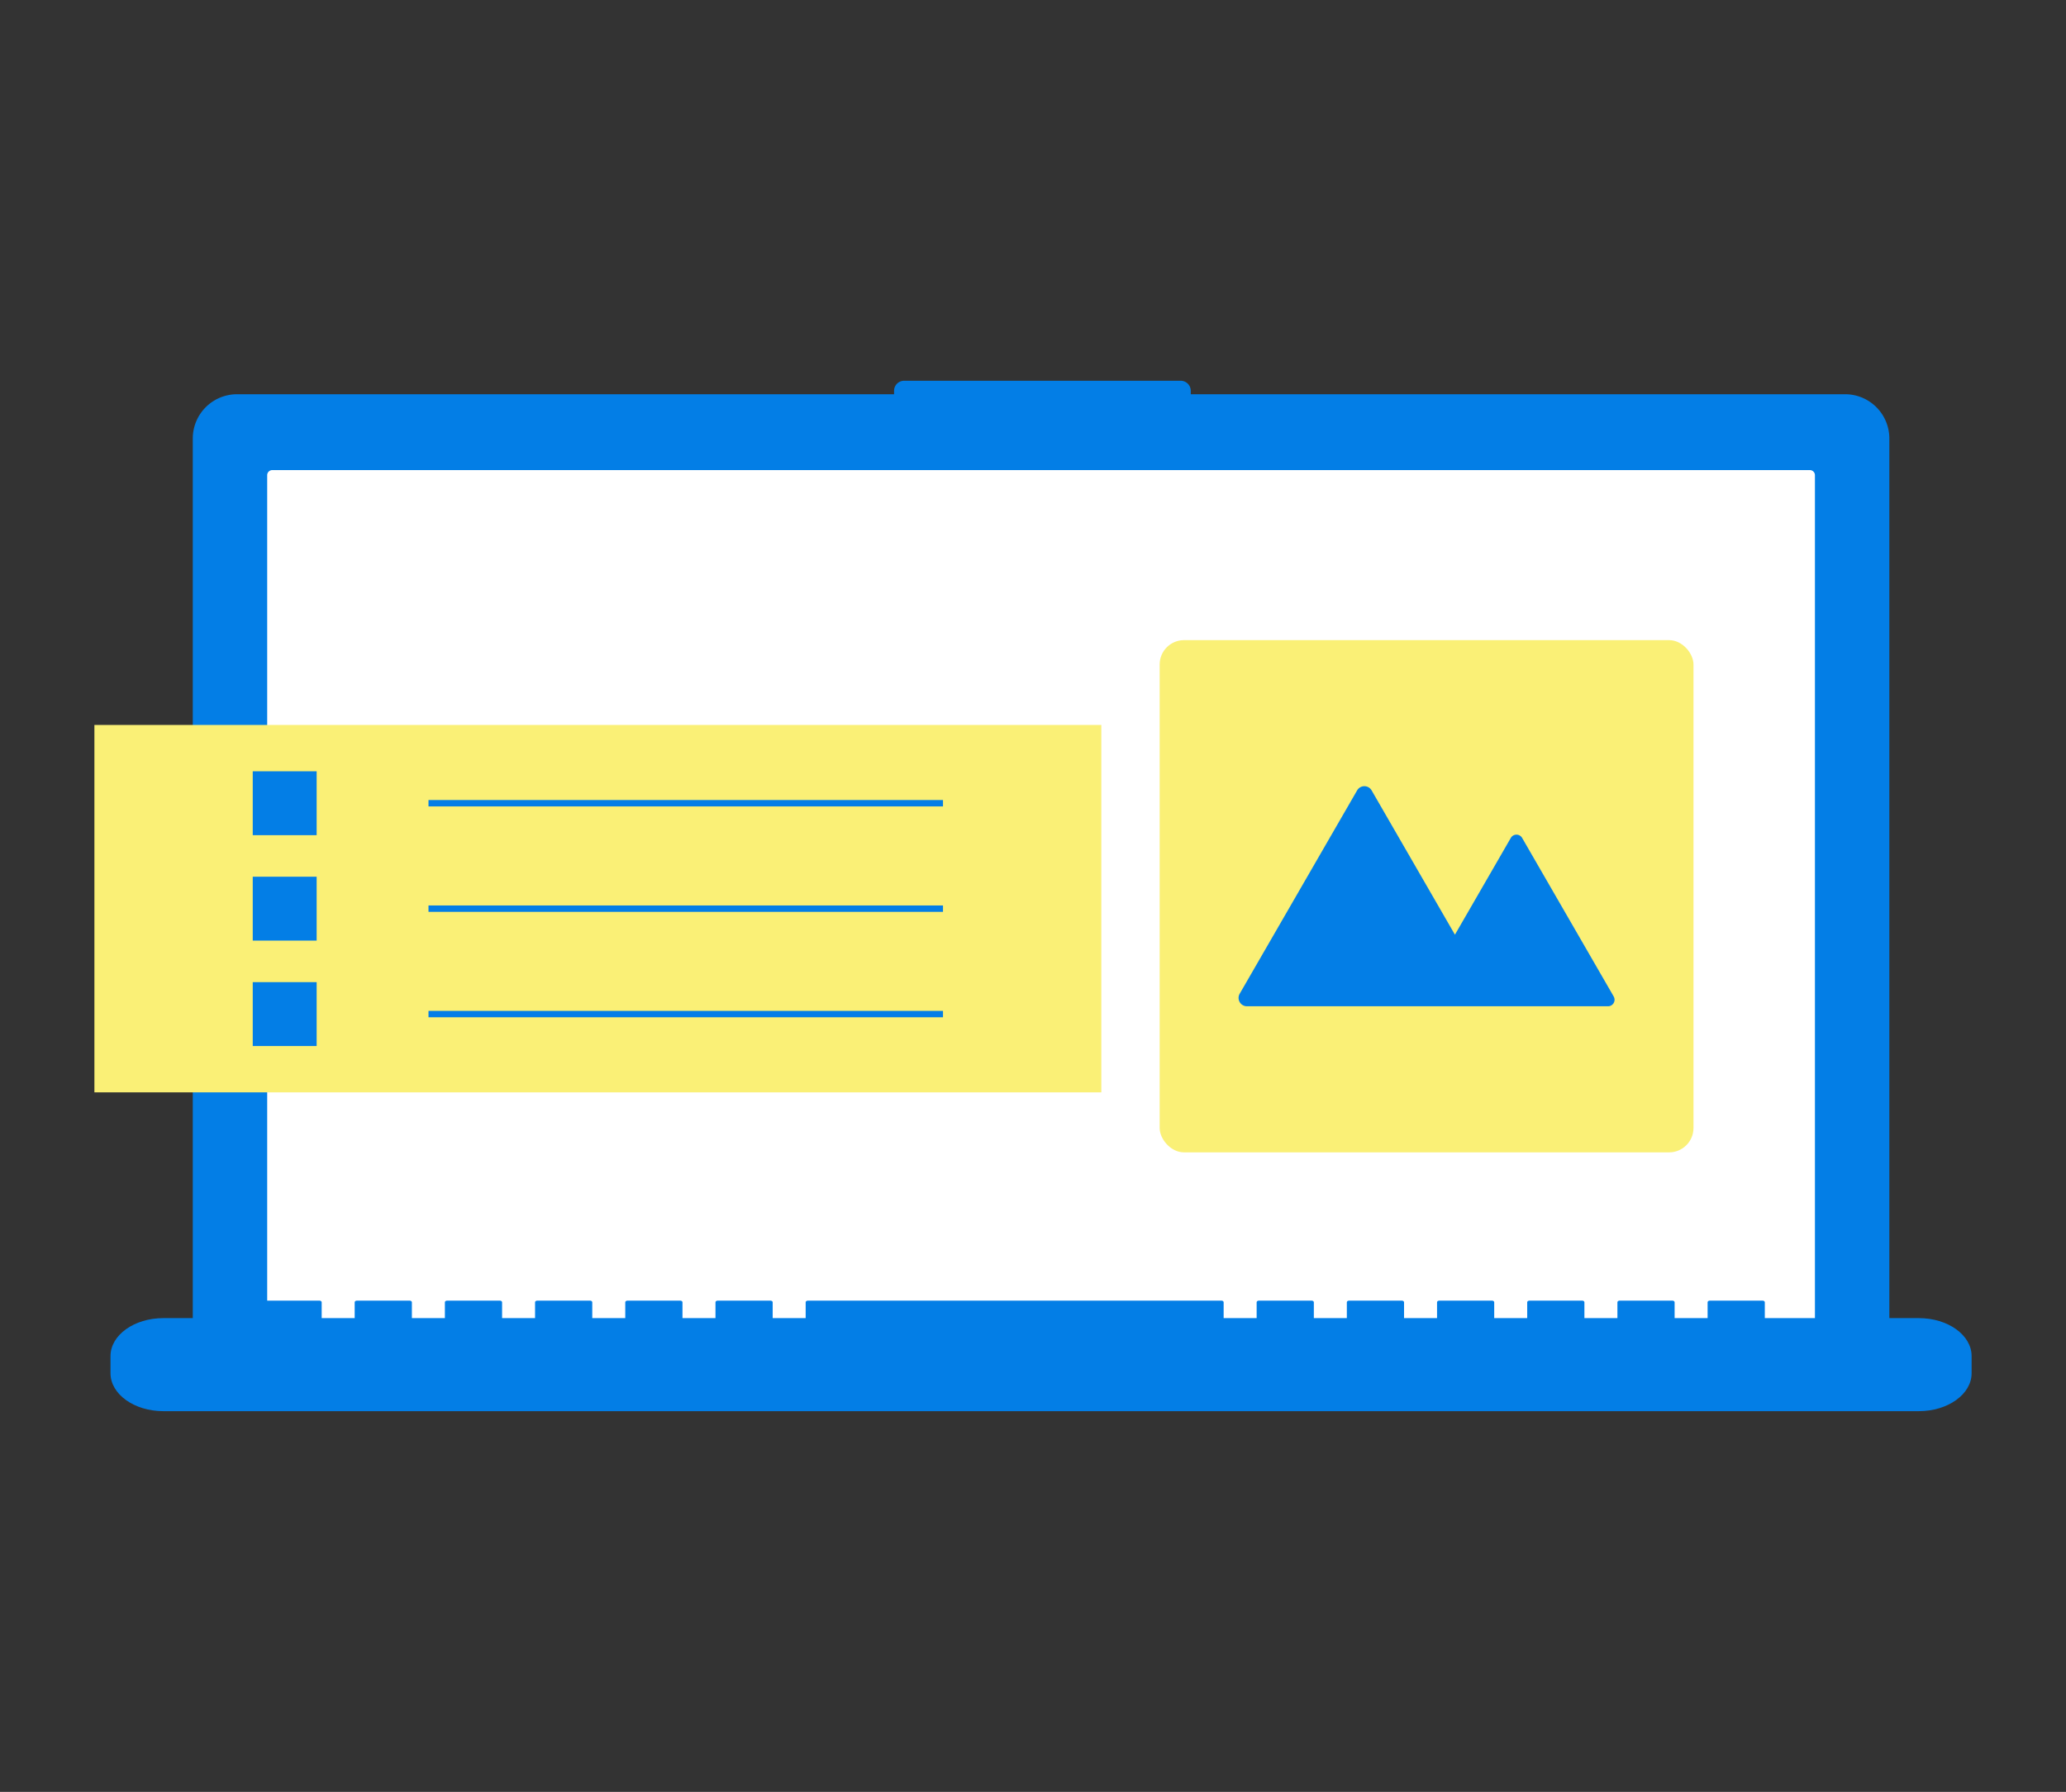 <svg xmlns="http://www.w3.org/2000/svg" xmlns:xlink="http://www.w3.org/1999/xlink" width="302" height="262" viewBox="0 0 302 262">
  <rect x="0" y="0" width="302" height="262" fill="#333333" stroke="none"/>
  <defs>
    <clipPath id="clip-Theme_Design_and_Development">
      <rect width="302" height="262"/>
    </clipPath>
  </defs>
  <g id="Theme_Design_and_Development" data-name="Theme Design and Development" clip-path="url(#clip-Theme_Design_and_Development)">
    <g id="Group_3" data-name="Group 3" transform="translate(-234 -412)">
      <rect id="Rectangle_695" data-name="Rectangle 695" width="302" height="262" transform="translate(234 412)" fill="none"/>
      <g id="Group_1" data-name="Group 1" transform="translate(-6.451 339.921)">
        <path id="Path_1" data-name="Path 1" d="M684.393,338.321H588.747v-.5a1.471,1.471,0,0,0-1.471-1.471H546.848a1.471,1.471,0,0,0-1.471,1.471v.5H449.336a6.47,6.47,0,0,0-6.47,6.47V475.76a6.47,6.47,0,0,0,6.47,6.47H684.393a6.47,6.47,0,0,0,6.47-6.47V344.79a6.47,6.47,0,0,0-6.47-6.47Z" transform="translate(-174.235 -208.599)" fill="#037ee6"/>
        <path id="Path_2" data-name="Path 2" d="M468.293,366a.747.747,0,0,0-.738.753V493.5a.747.747,0,0,0,.738.753H693.06a.747.747,0,0,0,.738-.753V366.753a.747.747,0,0,0-.738-.753Z" transform="translate(-188.047 -225.187)" fill="#fff"/>
        <circle id="Ellipse_2" data-name="Ellipse 2" cx="2.366" cy="2.366" r="2.366" transform="translate(390.066 132.876)" fill="#037ee6"/>
        <path id="Path_3" data-name="Path 3" d="M679.9,644.2H657.39v-2.325c0-.128-.144-.231-.322-.231h-7.718c-.178,0-.322.1-.322.231V644.2h-4.823v-2.325c0-.128-.144-.231-.322-.231h-7.718c-.178,0-.322.1-.322.231V644.2h-4.824v-2.325c0-.128-.144-.231-.322-.231h-7.718c-.178,0-.322.1-.322.231V644.2h-4.823v-2.325c0-.128-.144-.231-.322-.231H609.8c-.178,0-.322.1-.322.231V644.2h-4.824v-2.325c0-.128-.144-.231-.322-.231h-7.718c-.178,0-.322.1-.322.231V644.2h-4.823v-2.325c0-.128-.144-.231-.322-.231H583.43c-.178,0-.322.1-.322.231V644.2h-4.824v-2.325c0-.128-.144-.231-.322-.231H517.508c-.178,0-.322.1-.322.231V644.2h-4.824v-2.325c0-.128-.144-.231-.322-.231h-7.717c-.178,0-.322.1-.322.231V644.2h-4.824v-2.325c0-.128-.144-.231-.322-.231h-7.718c-.178,0-.322.1-.322.231V644.2h-4.824v-2.325c0-.128-.144-.231-.322-.231h-7.718c-.178,0-.322.1-.322.231V644.2H472.81v-2.325c0-.128-.144-.231-.322-.231h-7.718c-.178,0-.322.1-.322.231V644.2h-4.824v-2.325c0-.128-.144-.231-.322-.231h-7.717c-.178,0-.322.1-.322.231V644.2h-4.824v-2.325c0-.128-.144-.231-.322-.231H438.4c-.178,0-.322.1-.322.231V644.2H423.288c-4.262,0-7.718,2.484-7.718,5.548v2.509c0,3.064,3.455,5.548,7.718,5.548H679.9c4.262,0,7.718-2.484,7.718-5.548v-2.509C687.616,646.681,684.163,644.2,679.9,644.2Z" transform="translate(-158.965 -379.394)" fill="#037ee6"/>
        <rect id="Rectangle_696" data-name="Rectangle 696" width="78.032" height="74.893" rx="3.562" transform="translate(409.966 165.676)" fill="#faf076"/>
        <rect id="Rectangle_697" data-name="Rectangle 697" width="147.187" height="53.719" transform="translate(254.251 178.078)" fill="#faf076"/>
        <g id="Group_2" data-name="Group 2" transform="translate(277.395 184.851)">
          <rect id="Rectangle_698" data-name="Rectangle 698" width="9.342" height="9.342" fill="#037ee6"/>
          <rect id="Rectangle_699" data-name="Rectangle 699" width="75.207" height="0.934" transform="translate(25.692 4.204)" fill="#037ee6"/>
          <rect id="Rectangle_700" data-name="Rectangle 700" width="9.342" height="9.342" transform="translate(0 15.415)" fill="#037ee6"/>
          <rect id="Rectangle_701" data-name="Rectangle 701" width="75.207" height="0.934" transform="translate(25.692 19.619)" fill="#037ee6"/>
          <rect id="Rectangle_702" data-name="Rectangle 702" width="9.342" height="9.342" transform="translate(0 30.83)" fill="#037ee6"/>
          <rect id="Rectangle_703" data-name="Rectangle 703" width="75.207" height="0.934" transform="translate(25.692 35.034)" fill="#037ee6"/>
        </g>
        <path id="Path_4" data-name="Path 4" d="M359.331,264.329l-13.388-23.189a.953.953,0,0,0-1.651,0l-8.17,14.152-12.18-21.1a1.222,1.222,0,0,0-2.117,0l-17.165,29.731a1.222,1.222,0,0,0,1.059,1.834H358.5a.953.953,0,0,0,.826-1.43Z" transform="translate(117.006 -46.548)" fill="#037ee6"/>
      </g>
    </g>
  </g>
</svg>

